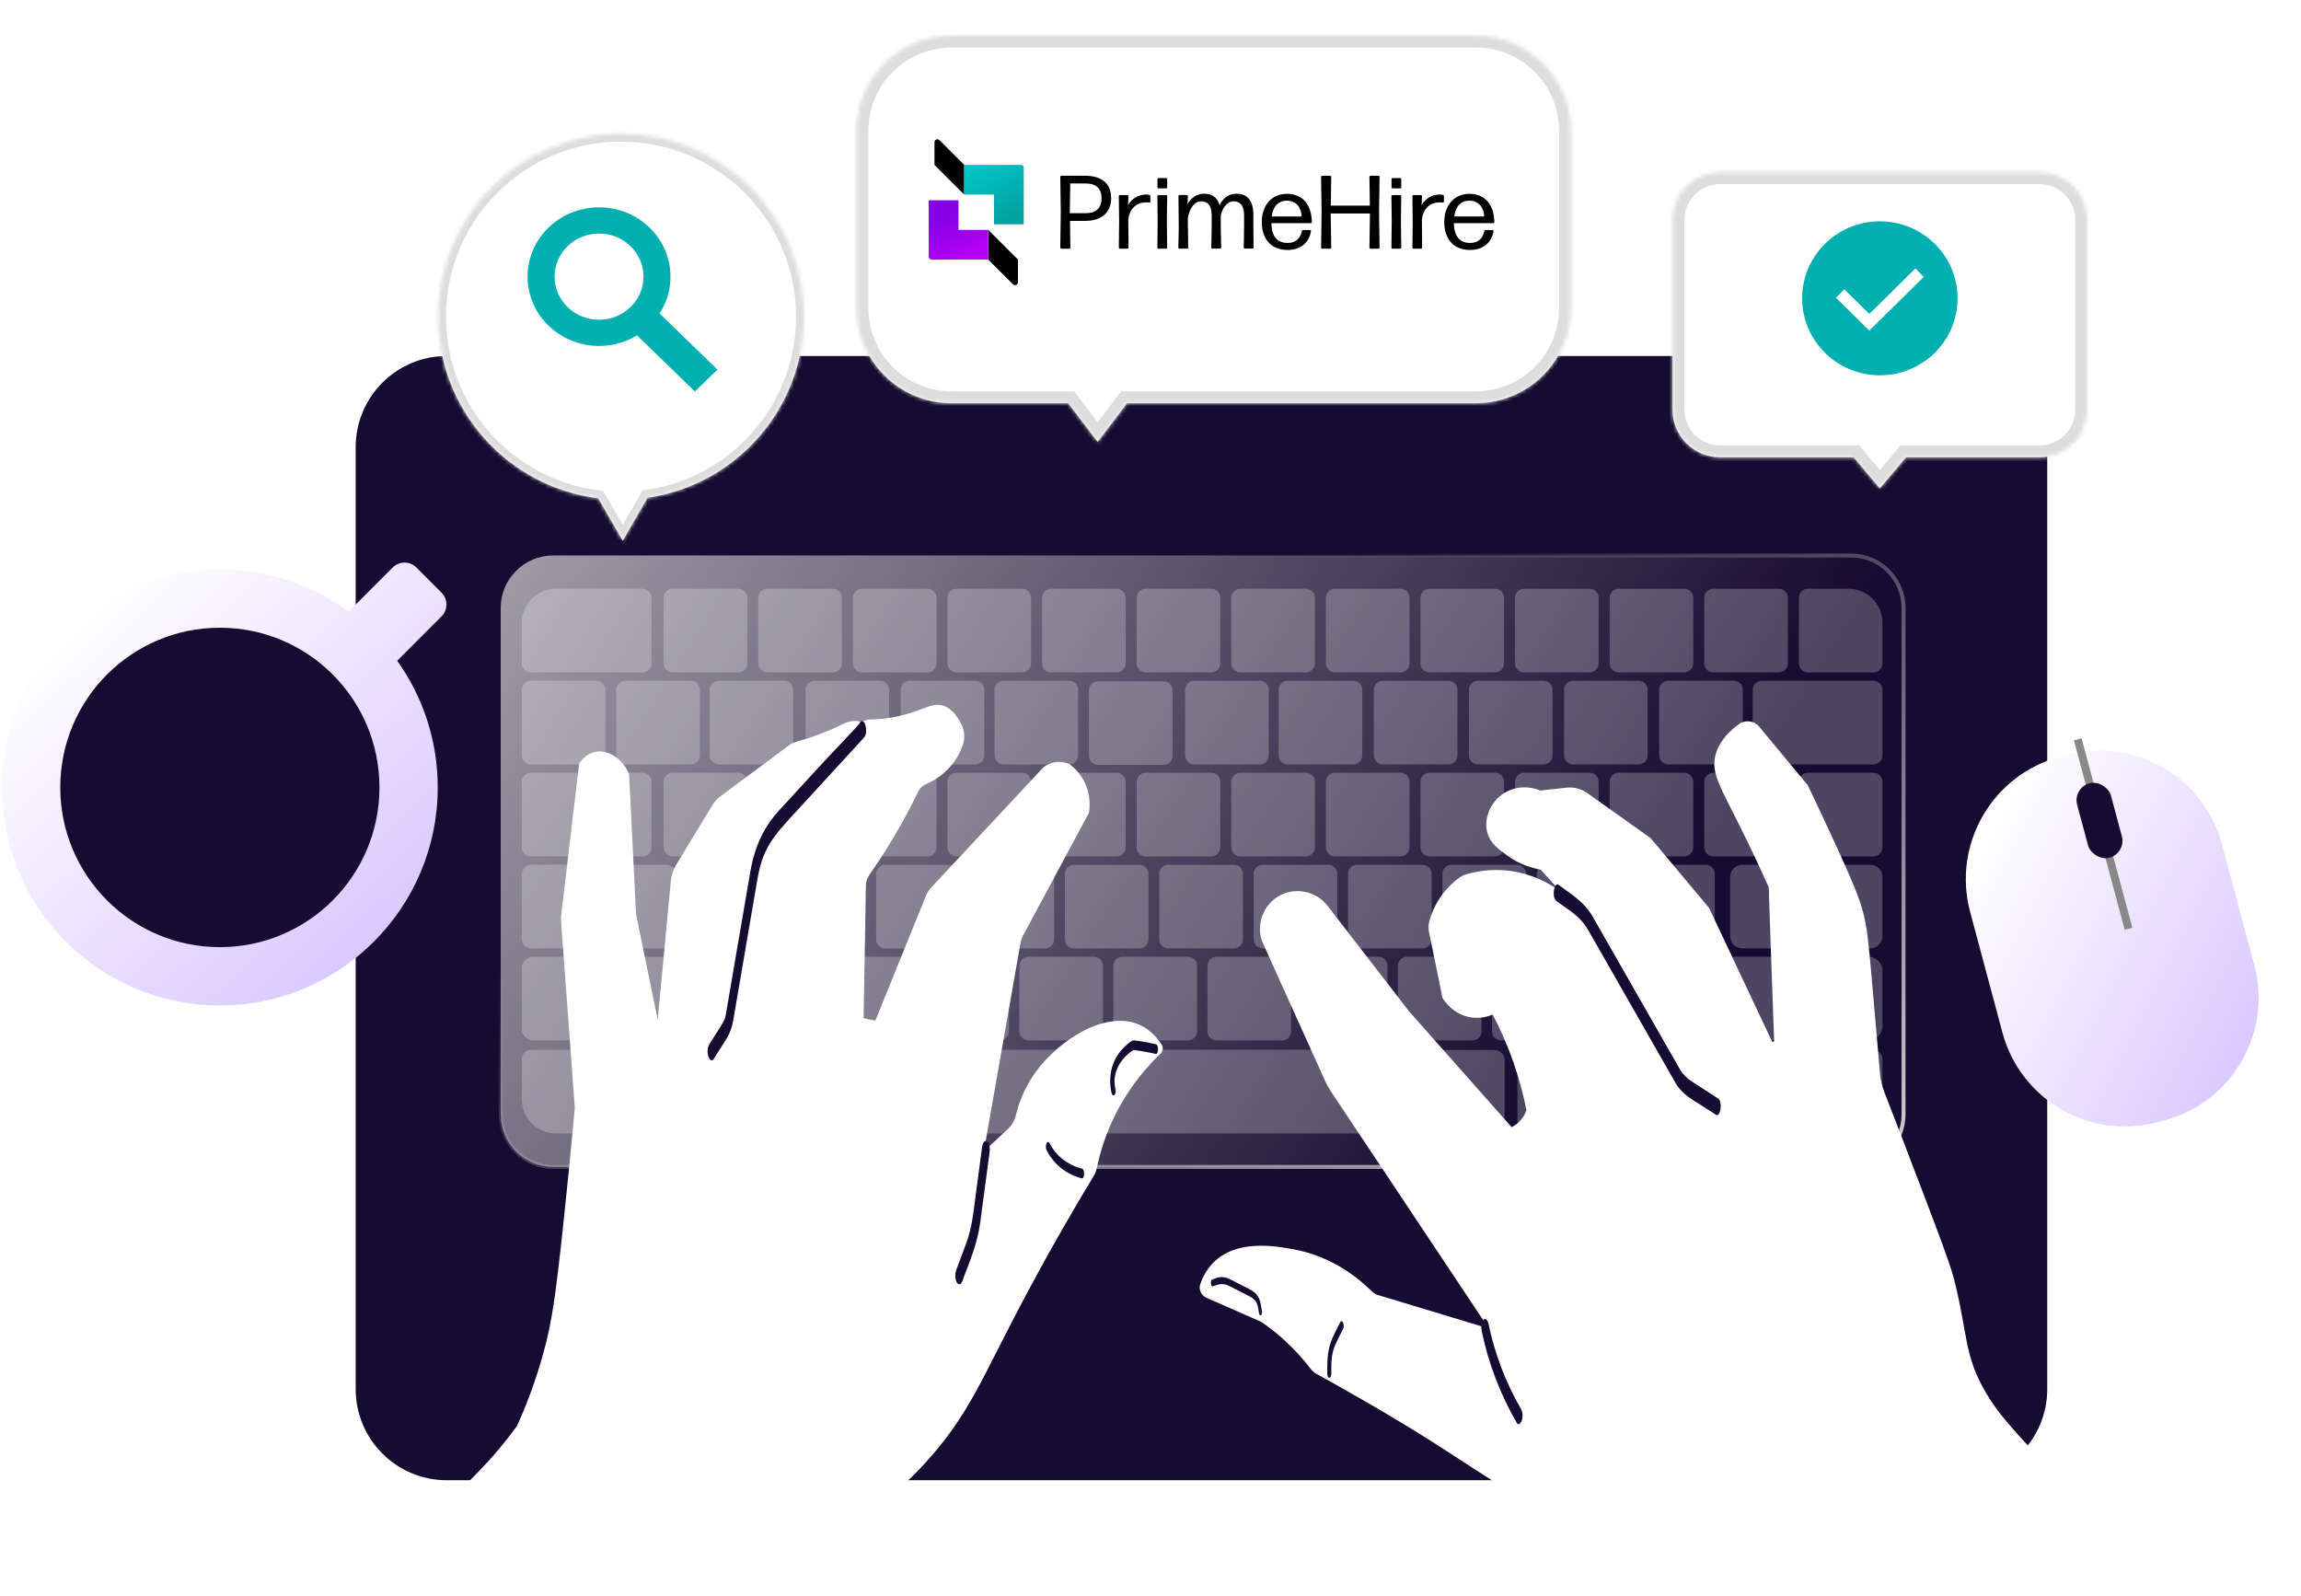 <svg width="581" height="403" viewBox="0 0 581 403" fill="none" xmlns="http://www.w3.org/2000/svg">
  <path
    d="M493.926 89.892H112.812C100.11 89.892 89.812 100.19 89.812 112.892V350.75C89.812 363.453 100.11 373.75 112.812 373.75H493.926C506.628 373.75 516.926 363.453 516.926 350.75V112.892C516.926 100.19 506.628 89.892 493.926 89.892Z"
    fill="#160B30" />
  <path
    d="M139.675 140.25H467.393C474.71 140.25 480.642 146.186 480.642 153.509V281.388C480.642 288.711 474.71 294.647 467.393 294.647H139.675C132.358 294.647 126.426 288.711 126.426 281.388V153.509C126.426 146.186 132.358 140.25 139.675 140.25Z"
    fill="url(#paint0_linear_8506_32451)" stroke="url(#paint1_linear_8506_32451)" />
  <g opacity="0.24">
    <path
      d="M186.397 148.653H169.87C168.604 148.653 167.578 149.68 167.578 150.946V167.486C167.578 168.752 168.604 169.779 169.87 169.779H186.397C187.663 169.779 188.689 168.752 188.689 167.486V150.946C188.689 149.68 187.663 148.653 186.397 148.653Z"
      fill="white" />
    <path
      d="M140.343 148.653H162.216C163.482 148.653 164.508 149.679 164.508 150.946V167.486C164.508 168.753 163.482 169.779 162.216 169.779H134.042C132.775 169.779 131.75 168.753 131.75 167.486V157.252C131.75 152.505 135.6 148.653 140.343 148.653Z"
      fill="white" />
    <path
      d="M473.028 171.883H444.854C443.588 171.883 442.562 172.91 442.562 174.176V190.716C442.562 191.982 443.588 193.009 444.854 193.009H473.028C474.294 193.009 475.32 191.982 475.32 190.716V174.176C475.32 172.91 474.294 171.883 473.028 171.883Z"
      fill="white" />
    <path
      d="M162.216 195.113H134.042C132.776 195.113 131.75 196.139 131.75 197.406V213.946C131.75 215.212 132.776 216.239 134.042 216.239H162.216C163.482 216.239 164.508 215.212 164.508 213.946V197.406C164.508 196.139 163.482 195.113 162.216 195.113Z"
      fill="white" />
    <path
      d="M168.128 218.343H134.248C132.868 218.343 131.75 219.462 131.75 220.842V236.969C131.75 238.349 132.868 239.468 134.248 239.468H168.128C169.508 239.468 170.626 238.349 170.626 236.969V220.842C170.626 219.462 169.508 218.343 168.128 218.343Z"
      fill="white" />
    <path
      d="M179.689 241.567H134.603C133.027 241.567 131.75 242.845 131.75 244.422V259.838C131.75 261.414 133.027 262.693 134.603 262.693H179.689C181.265 262.693 182.542 261.414 182.542 259.838V244.422C182.542 242.845 181.265 241.567 179.689 241.567Z"
      fill="white" />
    <path
      d="M210.28 148.653H193.752C192.487 148.653 191.461 149.68 191.461 150.946V167.486C191.461 168.752 192.487 169.779 193.752 169.779H210.28C211.546 169.779 212.572 168.752 212.572 167.486V150.946C212.572 149.68 211.546 148.653 210.28 148.653Z"
      fill="white" />
    <path
      d="M234.171 148.653H217.643C216.378 148.653 215.352 149.68 215.352 150.946V167.486C215.352 168.752 216.378 169.779 217.643 169.779H234.171C235.436 169.779 236.462 168.752 236.462 167.486V150.946C236.462 149.68 235.436 148.653 234.171 148.653Z"
      fill="white" />
    <path
      d="M258.054 148.653H241.526C240.26 148.653 239.234 149.68 239.234 150.946V167.486C239.234 168.752 240.26 169.779 241.526 169.779H258.054C259.319 169.779 260.345 168.752 260.345 167.486V150.946C260.345 149.68 259.319 148.653 258.054 148.653Z"
      fill="white" />
    <path
      d="M281.936 148.653H265.409C264.143 148.653 263.117 149.68 263.117 150.946V167.486C263.117 168.752 264.143 169.779 265.409 169.779H281.936C283.202 169.779 284.228 168.752 284.228 167.486V150.946C284.228 149.68 283.202 148.653 281.936 148.653Z"
      fill="white" />
    <path
      d="M305.827 148.653H289.299C288.034 148.653 287.008 149.68 287.008 150.946V167.486C287.008 168.752 288.034 169.779 289.299 169.779H305.827C307.093 169.779 308.119 168.752 308.119 167.486V150.946C308.119 149.68 307.093 148.653 305.827 148.653Z"
      fill="white" />
    <path
      d="M329.71 148.653H313.182C311.917 148.653 310.891 149.68 310.891 150.946V167.486C310.891 168.752 311.917 169.779 313.182 169.779H329.71C330.975 169.779 332.001 168.752 332.001 167.486V150.946C332.001 149.68 330.975 148.653 329.71 148.653Z"
      fill="white" />
    <path
      d="M353.601 148.653H337.073C335.807 148.653 334.781 149.68 334.781 150.946V167.486C334.781 168.752 335.807 169.779 337.073 169.779H353.601C354.866 169.779 355.892 168.752 355.892 167.486V150.946C355.892 149.68 354.866 148.653 353.601 148.653Z"
      fill="white" />
    <path
      d="M377.483 148.653H360.956C359.69 148.653 358.664 149.68 358.664 150.946V167.486C358.664 168.752 359.69 169.779 360.956 169.779H377.483C378.749 169.779 379.775 168.752 379.775 167.486V150.946C379.775 149.68 378.749 148.653 377.483 148.653Z"
      fill="white" />
    <path
      d="M401.366 148.653H384.838C383.573 148.653 382.547 149.68 382.547 150.946V167.486C382.547 168.752 383.573 169.779 384.838 169.779H401.366C402.632 169.779 403.658 168.752 403.658 167.486V150.946C403.658 149.68 402.632 148.653 401.366 148.653Z"
      fill="white" />
    <path
      d="M425.257 148.653H408.729C407.463 148.653 406.438 149.68 406.438 150.946V167.486C406.438 168.752 407.463 169.779 408.729 169.779H425.257C426.522 169.779 427.548 168.752 427.548 167.486V150.946C427.548 149.68 426.522 148.653 425.257 148.653Z"
      fill="white" />
    <path
      d="M449.14 148.653H432.612C431.346 148.653 430.32 149.68 430.32 150.946V167.486C430.32 168.752 431.346 169.779 432.612 169.779H449.14C450.405 169.779 451.431 168.752 451.431 167.486V150.946C451.431 149.68 450.405 148.653 449.14 148.653Z"
      fill="white" />
    <path
      d="M437.761 171.883H421.233C419.967 171.883 418.941 172.91 418.941 174.176V190.716C418.941 191.982 419.967 193.009 421.233 193.009H437.761C439.026 193.009 440.052 191.982 440.052 190.716V174.176C440.052 172.91 439.026 171.883 437.761 171.883Z"
      fill="white" />
    <path
      d="M413.741 171.883H397.213C395.948 171.883 394.922 172.91 394.922 174.176V190.716C394.922 191.982 395.948 193.009 397.213 193.009H413.741C415.007 193.009 416.033 191.982 416.033 190.716V174.176C416.033 172.91 415.007 171.883 413.741 171.883Z"
      fill="white" />
    <path
      d="M389.722 171.883H373.194C371.928 171.883 370.902 172.91 370.902 174.176V190.716C370.902 191.982 371.928 193.009 373.194 193.009H389.722C390.987 193.009 392.013 191.982 392.013 190.716V174.176C392.013 172.91 390.987 171.883 389.722 171.883Z"
      fill="white" />
    <path
      d="M365.706 171.883H349.178C347.913 171.883 346.887 172.91 346.887 174.176V190.716C346.887 191.982 347.913 193.009 349.178 193.009H365.706C366.972 193.009 367.998 191.982 367.998 190.716V174.176C367.998 172.91 366.972 171.883 365.706 171.883Z"
      fill="white" />
    <path
      d="M341.683 171.883H325.155C323.889 171.883 322.863 172.91 322.863 174.176V190.716C322.863 191.982 323.889 193.009 325.155 193.009H341.683C342.948 193.009 343.974 191.982 343.974 190.716V174.176C343.974 172.91 342.948 171.883 341.683 171.883Z"
      fill="white" />
    <path
      d="M318.065 171.883H301.538C300.272 171.883 299.246 172.91 299.246 174.176V190.716C299.246 191.982 300.272 193.009 301.538 193.009H318.065C319.331 193.009 320.357 191.982 320.357 190.716V174.176C320.357 172.91 319.331 171.883 318.065 171.883Z"
      fill="white" />
    <path
      d="M293.761 172.003H277.233C275.967 172.003 274.941 173.03 274.941 174.296V190.836C274.941 192.102 275.967 193.129 277.233 193.129H293.761C295.026 193.129 296.052 192.102 296.052 190.836V174.296C296.052 173.03 295.026 172.003 293.761 172.003Z"
      fill="white" />
    <path
      d="M269.94 171.883H253.413C252.147 171.883 251.121 172.91 251.121 174.176V190.716C251.121 191.982 252.147 193.009 253.413 193.009H269.94C271.206 193.009 272.232 191.982 272.232 190.716V174.176C272.232 172.91 271.206 171.883 269.94 171.883Z"
      fill="white" />
    <path
      d="M246.245 171.883H229.717C228.452 171.883 227.426 172.91 227.426 174.176V190.716C227.426 191.982 228.452 193.009 229.717 193.009H246.245C247.511 193.009 248.537 191.982 248.537 190.716V174.176C248.537 172.91 247.511 171.883 246.245 171.883Z"
      fill="white" />
    <path
      d="M222.225 171.883H205.698C204.432 171.883 203.406 172.91 203.406 174.176V190.716C203.406 191.982 204.432 193.009 205.698 193.009H222.225C223.491 193.009 224.517 191.982 224.517 190.716V174.176C224.517 172.91 223.491 171.883 222.225 171.883Z"
      fill="white" />
    <path
      d="M198.003 171.883H181.475C180.21 171.883 179.184 172.91 179.184 174.176V190.716C179.184 191.982 180.21 193.009 181.475 193.009H198.003C199.268 193.009 200.294 191.982 200.294 190.716V174.176C200.294 172.91 199.268 171.883 198.003 171.883Z"
      fill="white" />
    <path
      d="M174.425 171.883H157.897C156.631 171.883 155.605 172.91 155.605 174.176V190.716C155.605 191.982 156.631 193.009 157.897 193.009H174.425C175.69 193.009 176.716 191.982 176.716 190.716V174.176C176.716 172.91 175.69 171.883 174.425 171.883Z"
      fill="white" />
    <path
      d="M186.397 195.113H169.87C168.604 195.113 167.578 196.139 167.578 197.406V213.946C167.578 215.212 168.604 216.239 169.87 216.239H186.397C187.663 216.239 188.689 215.212 188.689 213.946V197.406C188.689 196.139 187.663 195.113 186.397 195.113Z"
      fill="white" />
    <path
      d="M192.378 218.343H175.85C174.585 218.343 173.559 219.369 173.559 220.636V237.175C173.559 238.442 174.585 239.468 175.85 239.468H192.378C193.643 239.468 194.669 238.442 194.669 237.175V220.636C194.669 219.369 193.643 218.343 192.378 218.343Z"
      fill="white" />
    <path
      d="M204.382 241.567H187.854C186.588 241.567 185.562 242.593 185.562 243.86V260.399C185.562 261.666 186.588 262.693 187.854 262.693H204.382C205.647 262.693 206.673 261.666 206.673 260.399V243.86C206.673 242.593 205.647 241.567 204.382 241.567Z"
      fill="white" />
    <path
      d="M174.452 265.066H157.924C156.659 265.066 155.633 266.093 155.633 267.359V283.899C155.633 285.165 156.659 286.192 157.924 286.192H174.452C175.718 286.192 176.744 285.165 176.744 283.899V267.359C176.744 266.093 175.718 265.066 174.452 265.066Z"
      fill="white" />
    <path
      d="M198.366 265.066H181.838C180.573 265.066 179.547 266.093 179.547 267.359V283.899C179.547 285.165 180.573 286.192 181.838 286.192H198.366C199.632 286.192 200.658 285.165 200.658 283.899V267.359C200.658 266.093 199.632 265.066 198.366 265.066Z"
      fill="white" />
    <path
      d="M227.828 265.066H206.046C204.616 265.066 203.457 266.226 203.457 267.657V283.601C203.457 285.032 204.616 286.192 206.046 286.192H227.828C229.258 286.192 230.417 285.032 230.417 283.601V267.657C230.417 266.226 229.258 265.066 227.828 265.066Z"
      fill="white" />
    <path
      d="M377.335 265.123H355.554C354.124 265.123 352.965 266.284 352.965 267.715V283.658C352.965 285.089 354.124 286.249 355.554 286.249H377.335C378.765 286.249 379.925 285.089 379.925 283.658V267.715C379.925 266.284 378.765 265.123 377.335 265.123Z"
      fill="white" />
    <path
      d="M401.976 265.123H385.448C384.182 265.123 383.156 266.15 383.156 267.417V283.956C383.156 285.223 384.182 286.249 385.448 286.249H401.976C403.241 286.249 404.267 285.223 404.267 283.956V267.417C404.267 266.15 403.241 265.123 401.976 265.123Z"
      fill="white" />
    <path
      d="M425.526 265.123H408.999C407.733 265.123 406.707 266.15 406.707 267.417V283.956C406.707 285.223 407.733 286.249 408.999 286.249H425.526C426.792 286.249 427.818 285.223 427.818 283.956V267.417C427.818 266.15 426.792 265.123 425.526 265.123Z"
      fill="white" />
    <path
      d="M449.569 265.123H433.042C431.776 265.123 430.75 266.15 430.75 267.417V283.956C430.75 285.223 431.776 286.249 433.042 286.249H449.569C450.835 286.249 451.861 285.223 451.861 283.956V267.417C451.861 266.15 450.835 265.123 449.569 265.123Z"
      fill="white" />
    <path
      d="M456.502 265.123H473.03C474.296 265.123 475.322 266.15 475.322 267.417V277.65C475.322 282.397 471.472 286.249 466.728 286.249H456.502C455.236 286.249 454.211 285.223 454.211 283.956V267.417C454.211 266.15 455.236 265.123 456.502 265.123Z"
      fill="white" />
    <path
      d="M348.026 265.066H235.924C234.659 265.066 233.633 266.093 233.633 267.359V283.899C233.633 285.165 234.659 286.192 235.924 286.192H348.026C349.292 286.192 350.318 285.165 350.318 283.899V267.359C350.318 266.093 349.292 265.066 348.026 265.066Z"
      fill="white" />
    <path
      d="M134.042 265.066H150.569C151.835 265.066 152.861 266.092 152.861 267.359V283.899C152.861 285.166 151.835 286.192 150.569 286.192H140.343C135.6 286.192 131.75 282.339 131.75 277.593V267.359C131.75 266.092 132.775 265.066 134.042 265.066Z"
      fill="white" />
    <path
      d="M228.128 241.567H211.6C210.335 241.567 209.309 242.593 209.309 243.86V260.399C209.309 261.666 210.335 262.693 211.6 262.693H228.128C229.393 262.693 230.419 261.666 230.419 260.399V243.86C230.419 242.593 229.393 241.567 228.128 241.567Z"
      fill="white" />
    <path
      d="M252.452 241.567H235.924C234.659 241.567 233.633 242.593 233.633 243.86V260.399C233.633 261.666 234.659 262.693 235.924 262.693H252.452C253.718 262.693 254.744 261.666 254.744 260.399V243.86C254.744 242.593 253.718 241.567 252.452 241.567Z"
      fill="white" />
    <path
      d="M276.202 241.567H259.674C258.409 241.567 257.383 242.593 257.383 243.86V260.399C257.383 261.666 258.409 262.693 259.674 262.693H276.202C277.468 262.693 278.494 261.666 278.494 260.399V243.86C278.494 242.593 277.468 241.567 276.202 241.567Z"
      fill="white" />
    <path
      d="M299.956 241.567H283.428C282.163 241.567 281.137 242.593 281.137 243.86V260.399C281.137 261.666 282.163 262.693 283.428 262.693H299.956C301.222 262.693 302.247 261.666 302.247 260.399V243.86C302.247 242.593 301.222 241.567 299.956 241.567Z"
      fill="white" />
    <path
      d="M323.706 241.567H307.178C305.913 241.567 304.887 242.593 304.887 243.86V260.399C304.887 261.666 305.913 262.693 307.178 262.693H323.706C324.972 262.693 325.998 261.666 325.998 260.399V243.86C325.998 242.593 324.972 241.567 323.706 241.567Z"
      fill="white" />
    <path
      d="M348.03 241.567H331.502C330.237 241.567 329.211 242.593 329.211 243.86V260.399C329.211 261.666 330.237 262.693 331.502 262.693H348.03C349.296 262.693 350.322 261.666 350.322 260.399V243.86C350.322 242.593 349.296 241.567 348.03 241.567Z"
      fill="white" />
    <path
      d="M371.784 241.567H355.256C353.991 241.567 352.965 242.593 352.965 243.86V260.399C352.965 261.666 353.991 262.693 355.256 262.693H371.784C373.05 262.693 374.076 261.666 374.076 260.399V243.86C374.076 242.593 373.05 241.567 371.784 241.567Z"
      fill="white" />
    <path
      d="M395.534 241.567H379.006C377.741 241.567 376.715 242.593 376.715 243.86V260.399C376.715 261.666 377.741 262.693 379.006 262.693H395.534C396.8 262.693 397.826 261.666 397.826 260.399V243.86C397.826 242.593 396.8 241.567 395.534 241.567Z"
      fill="white" />
    <path
      d="M419.854 241.567H403.327C402.061 241.567 401.035 242.593 401.035 243.86V260.399C401.035 261.666 402.061 262.693 403.327 262.693H419.854C421.12 262.693 422.146 261.666 422.146 260.399V243.86C422.146 242.593 421.12 241.567 419.854 241.567Z"
      fill="white" />
    <path
      d="M216.21 218.343H199.682C198.417 218.343 197.391 219.369 197.391 220.636V237.175C197.391 238.442 198.417 239.468 199.682 239.468H216.21C217.475 239.468 218.501 238.442 218.501 237.175V220.636C218.501 219.369 217.475 218.343 216.21 218.343Z"
      fill="white" />
    <path
      d="M240.042 218.343H223.514C222.249 218.343 221.223 219.369 221.223 220.636V237.175C221.223 238.442 222.249 239.468 223.514 239.468H240.042C241.307 239.468 242.333 238.442 242.333 237.175V220.636C242.333 219.369 241.307 218.343 240.042 218.343Z"
      fill="white" />
    <path
      d="M263.874 218.343H247.346C246.081 218.343 245.055 219.369 245.055 220.636V237.175C245.055 238.442 246.081 239.468 247.346 239.468H263.874C265.14 239.468 266.165 238.442 266.165 237.175V220.636C266.165 219.369 265.14 218.343 263.874 218.343Z"
      fill="white" />
    <path
      d="M287.706 218.343H271.178C269.913 218.343 268.887 219.369 268.887 220.636V237.175C268.887 238.442 269.913 239.468 271.178 239.468H287.706C288.972 239.468 289.997 238.442 289.997 237.175V220.636C289.997 219.369 288.972 218.343 287.706 218.343Z"
      fill="white" />
    <path
      d="M311.538 218.343H295.01C293.745 218.343 292.719 219.369 292.719 220.636V237.175C292.719 238.442 293.745 239.468 295.01 239.468H311.538C312.804 239.468 313.83 238.442 313.83 237.175V220.636C313.83 219.369 312.804 218.343 311.538 218.343Z"
      fill="white" />
    <path
      d="M335.37 218.343H318.842C317.577 218.343 316.551 219.369 316.551 220.636V237.175C316.551 238.442 317.577 239.468 318.842 239.468H335.37C336.636 239.468 337.662 238.442 337.662 237.175V220.636C337.662 219.369 336.636 218.343 335.37 218.343Z"
      fill="white" />
    <path
      d="M359.202 218.343H342.674C341.409 218.343 340.383 219.369 340.383 220.636V237.175C340.383 238.442 341.409 239.468 342.674 239.468H359.202C360.468 239.468 361.494 238.442 361.494 237.175V220.636C361.494 219.369 360.468 218.343 359.202 218.343Z"
      fill="white" />
    <path
      d="M383.034 218.343H366.506C365.241 218.343 364.215 219.369 364.215 220.636V237.175C364.215 238.442 365.241 239.468 366.506 239.468H383.034C384.3 239.468 385.326 238.442 385.326 237.175V220.636C385.326 219.369 384.3 218.343 383.034 218.343Z"
      fill="white" />
    <path
      d="M406.866 218.343H390.338C389.073 218.343 388.047 219.369 388.047 220.636V237.175C388.047 238.442 389.073 239.468 390.338 239.468H406.866C408.132 239.468 409.158 238.442 409.158 237.175V220.636C409.158 219.369 408.132 218.343 406.866 218.343Z"
      fill="white" />
    <path
      d="M430.698 218.343H414.17C412.905 218.343 411.879 219.369 411.879 220.636V237.175C411.879 238.442 412.905 239.468 414.17 239.468H430.698C431.964 239.468 432.99 238.442 432.99 237.175V220.636C432.99 219.369 431.964 218.343 430.698 218.343Z"
      fill="white" />
    <path
      d="M472.222 218.343H439.957C438.248 218.343 436.863 219.729 436.863 221.438V236.373C436.863 238.082 438.248 239.468 439.957 239.468H472.222C473.93 239.468 475.315 238.082 475.315 236.373V221.438C475.315 219.729 473.93 218.343 472.222 218.343Z"
      fill="white" />
    <path
      d="M471.778 241.567H428.543C426.59 241.567 425.008 243.15 425.008 245.104V259.155C425.008 261.109 426.59 262.693 428.543 262.693H471.778C473.73 262.693 475.313 261.109 475.313 259.155V245.104C475.313 243.15 473.73 241.567 471.778 241.567Z"
      fill="white" />
    <path
      d="M210.28 195.113H193.752C192.487 195.113 191.461 196.139 191.461 197.406V213.946C191.461 215.212 192.487 216.239 193.752 216.239H210.28C211.546 216.239 212.572 215.212 212.572 213.946V197.406C212.572 196.139 211.546 195.113 210.28 195.113Z"
      fill="white" />
    <path
      d="M234.171 195.113H217.643C216.378 195.113 215.352 196.139 215.352 197.406V213.946C215.352 215.212 216.378 216.239 217.643 216.239H234.171C235.436 216.239 236.462 215.212 236.462 213.946V197.406C236.462 196.139 235.436 195.113 234.171 195.113Z"
      fill="white" />
    <path
      d="M258.054 195.113H241.526C240.26 195.113 239.234 196.139 239.234 197.406V213.946C239.234 215.212 240.26 216.239 241.526 216.239H258.054C259.319 216.239 260.345 215.212 260.345 213.946V197.406C260.345 196.139 259.319 195.113 258.054 195.113Z"
      fill="white" />
    <path
      d="M281.936 195.113H265.409C264.143 195.113 263.117 196.139 263.117 197.406V213.946C263.117 215.212 264.143 216.239 265.409 216.239H281.936C283.202 216.239 284.228 215.212 284.228 213.946V197.406C284.228 196.139 283.202 195.113 281.936 195.113Z"
      fill="white" />
    <path
      d="M305.827 195.113H289.299C288.034 195.113 287.008 196.139 287.008 197.406V213.946C287.008 215.212 288.034 216.239 289.299 216.239H305.827C307.093 216.239 308.119 215.212 308.119 213.946V197.406C308.119 196.139 307.093 195.113 305.827 195.113Z"
      fill="white" />
    <path
      d="M329.71 195.113H313.182C311.917 195.113 310.891 196.139 310.891 197.406V213.946C310.891 215.212 311.917 216.239 313.182 216.239H329.71C330.975 216.239 332.001 215.212 332.001 213.946V197.406C332.001 196.139 330.975 195.113 329.71 195.113Z"
      fill="white" />
    <path
      d="M353.601 195.113H337.073C335.807 195.113 334.781 196.139 334.781 197.406V213.946C334.781 215.212 335.807 216.239 337.073 216.239H353.601C354.866 216.239 355.892 215.212 355.892 213.946V197.406C355.892 196.139 354.866 195.113 353.601 195.113Z"
      fill="white" />
    <path
      d="M377.483 195.113H360.956C359.69 195.113 358.664 196.139 358.664 197.406V213.946C358.664 215.212 359.69 216.239 360.956 216.239H377.483C378.749 216.239 379.775 215.212 379.775 213.946V197.406C379.775 196.139 378.749 195.113 377.483 195.113Z"
      fill="white" />
    <path
      d="M401.366 195.113H384.838C383.573 195.113 382.547 196.139 382.547 197.406V213.946C382.547 215.212 383.573 216.239 384.838 216.239H401.366C402.632 216.239 403.658 215.212 403.658 213.946V197.406C403.658 196.139 402.632 195.113 401.366 195.113Z"
      fill="white" />
    <path
      d="M425.257 195.113H408.729C407.463 195.113 406.438 196.139 406.438 197.406V213.946C406.438 215.212 407.463 216.239 408.729 216.239H425.257C426.522 216.239 427.548 215.212 427.548 213.946V197.406C427.548 196.139 426.522 195.113 425.257 195.113Z"
      fill="white" />
    <path
      d="M449.14 195.113H432.612C431.346 195.113 430.32 196.139 430.32 197.406V213.946C430.32 215.212 431.346 216.239 432.612 216.239H449.14C450.405 216.239 451.431 215.212 451.431 213.946V197.406C451.431 196.139 450.405 195.113 449.14 195.113Z"
      fill="white" />
    <path
      d="M473.03 195.113H456.502C455.237 195.113 454.211 196.139 454.211 197.406V213.946C454.211 215.212 455.237 216.239 456.502 216.239H473.03C474.296 216.239 475.322 215.212 475.322 213.946V197.406C475.322 196.139 474.296 195.113 473.03 195.113Z"
      fill="white" />
    <path
      d="M150.569 171.883H134.042C132.776 171.883 131.75 172.91 131.75 174.176V190.716C131.75 191.982 132.776 193.009 134.042 193.009H150.569C151.835 193.009 152.861 191.982 152.861 190.716V174.176C152.861 172.91 151.835 171.883 150.569 171.883Z"
      fill="white" />
    <path
      d="M456.502 148.653H466.728C471.472 148.653 475.322 152.505 475.322 157.252V167.486C475.322 168.753 474.296 169.779 473.03 169.779H456.502C455.236 169.779 454.211 168.753 454.211 167.486V150.946C454.211 149.679 455.236 148.653 456.502 148.653Z"
      fill="white" />
  </g>
  <g clip-path="url(#clip0_8506_32451)">
    <path
      d="M293.043 266.049C289.852 269.079 285.756 273.684 282.319 280.097C279.289 285.762 277.744 291.025 276.923 294.989C276.78 295.678 276.522 296.337 276.157 296.941C273.582 301.181 269.684 307.732 265.157 315.828C249.522 343.768 247.019 353.247 236.941 365.559C231.761 371.882 223.013 380.87 208.647 389.134C204.917 392.655 201.144 396.325 197.33 400.152H104.623C102.024 400.152 99.419 400.152 96.82 400.152C101.958 395.337 106.186 389.984 108.677 386.553C111.311 382.93 112.952 380.032 117.072 375.499C119.862 372.433 122.048 370.529 125.695 366.217C127.862 363.654 129.515 361.457 130.557 360.032C132.407 355.93 134.988 349.636 137.186 341.684C139.318 333.978 140.258 327.69 142.27 308.756C143.114 300.816 144.108 291.025 145.138 279.762L141.653 232.48C141.623 232.055 141.629 231.63 141.683 231.204L146.246 192.719C146.737 192.019 148.084 190.294 150.3 189.845C153.449 189.21 157.144 191.408 158.845 195.444C159.426 207.228 160.012 219.007 160.593 230.791C162.42 239.684 164.246 248.576 166.072 257.468L169.438 221.923C169.641 220.641 170.096 219.408 170.773 218.294C173.815 213.276 176.857 208.258 179.899 203.246C180.396 202.426 181.048 201.707 181.815 201.138C184.905 198.839 187.989 196.545 191.078 194.246C193.809 192.216 196.54 190.186 199.27 188.156C199.803 187.761 200.402 187.462 201.043 187.288C202.857 186.791 204.785 186.186 206.809 185.426C209.097 184.569 211.168 183.641 213.025 182.719C214.342 182.06 215.845 181.869 217.294 182.228C217.372 182.228 217.444 182.222 217.528 182.222C218.079 182.042 218.63 181.857 219.186 181.677C221.468 181.671 225.007 181.456 229.121 180.252C233.564 178.959 235.468 177.45 237.971 178.132C239.354 178.509 241.133 179.611 242.761 182.887C243.606 184.587 243.696 186.551 243.043 188.336C242.51 189.785 241.66 191.486 240.288 193.162C238.121 195.809 235.6 197.222 233.875 197.959C232.989 198.336 232.264 199.007 231.851 199.869C230.6 202.456 229.222 205.126 227.695 207.863C225.013 212.659 222.252 216.989 219.534 220.869C218.965 221.683 218.647 222.641 218.63 223.63C218.438 234.785 218.246 245.941 218.055 257.091C219.725 257.432 219.348 257.36 221.025 257.702L233.785 226.228C234.115 225.408 234.594 224.659 235.198 224.013C244.594 213.953 253.989 203.887 263.384 193.827C263.851 193.444 264.63 192.911 265.708 192.611C267.678 192.054 269.348 192.629 269.941 192.869C270.917 193.569 272.486 194.911 273.654 197.096C275.558 200.635 275.151 204.061 274.953 205.246L258.282 236.288C258.001 236.809 257.809 237.366 257.708 237.947L248.432 290.702L254.48 285.067C255.492 284.121 256.187 282.899 256.516 281.558C257.235 278.582 258.66 274.522 261.618 270.516C267.39 262.708 279.187 254.863 287.816 258.797C289.307 259.48 291.396 260.827 293.301 263.726C293.786 264.462 293.684 265.444 293.043 266.049Z"
      fill="white" />
    <path
      d="M216.894 182.878C213.217 186.884 209.827 190.343 206.15 194.355C203.767 196.954 201.384 199.547 199.001 202.146C197.408 203.882 195.731 205.583 194.372 207.523C191.719 211.314 190.222 215.589 189.45 220.122C189.054 222.439 188.653 224.757 188.258 227.074C186.995 234.445 185.731 241.811 184.468 249.182C184.084 251.434 183.695 253.685 183.312 255.937C183.282 256.11 183.246 256.278 183.222 256.452C183.222 256.464 183.222 256.482 183.216 256.494C183.306 255.991 183.222 256.446 183.156 256.709C182.995 257.326 182.737 257.907 182.402 258.452C181.617 259.739 180.785 261.003 179.983 262.272C179.713 262.703 179.438 263.128 179.168 263.559C178.611 264.434 178.551 265.643 178.815 266.631C178.953 267.14 179.605 268.326 180.168 267.44C180.953 266.2 181.737 264.967 182.521 263.727C182.815 263.26 183.114 262.799 183.408 262.332C184.3 260.889 184.833 259.362 185.126 257.697C185.39 256.2 185.641 254.703 185.899 253.206C187.138 245.973 188.378 238.739 189.617 231.505C190.114 228.601 190.611 225.697 191.108 222.793C191.557 220.158 192.025 217.829 193.156 215.314C194.534 212.254 196.605 209.733 198.845 207.29C200.965 204.978 203.084 202.673 205.204 200.361C209.444 195.739 213.689 191.116 217.929 186.493L218.18 186.218C218.839 185.499 218.767 184.008 218.534 183.146C218.36 182.487 217.851 181.613 217.18 182.337L216.894 182.878Z"
      fill="#160B30" />
    <path
      d="M247.97 289.708C247.455 293.582 246.94 297.456 246.419 301.324C245.844 305.642 245.467 309.959 243.922 314.073C243.12 316.211 242.317 318.349 241.515 320.486C241.15 321.462 241.072 322.696 241.515 323.66C241.862 324.414 242.587 324.528 242.91 323.66C244.73 318.816 246.784 314.043 247.479 308.875C248.066 304.504 248.647 300.127 249.227 295.756C249.443 294.139 249.659 292.522 249.874 290.899C249.976 290.151 249.982 288.564 249.185 288.139C248.389 287.714 248.03 289.235 247.97 289.708Z"
      fill="#160B30" />
    <path
      d="M264.259 290.396C266.061 293.995 269.289 296.558 273.187 297.534C273.798 297.69 274.007 295.283 273.187 295.079C269.714 294.211 266.636 291.881 265.025 288.66C264.816 288.241 264.463 288.217 264.259 288.66C264.037 289.145 264.019 289.911 264.259 290.396Z"
      fill="#160B30" />
    <path
      d="M291.864 263.66C290.085 263.24 288.283 262.917 286.468 262.701C285.768 262.618 285.055 263.336 284.546 263.761C282.504 265.486 281.073 267.815 280.558 270.45C280.199 272.294 280.253 274.181 280.678 276.007C280.762 276.366 281.061 276.833 281.414 276.45C281.768 276.067 281.714 275.234 281.606 274.767C280.941 271.881 282.037 268.923 284.139 266.773C284.492 266.414 284.87 266.085 285.271 265.779C285.522 265.582 285.87 265.252 286.181 265.151C286.444 265.061 286.918 265.216 287.217 265.258C287.732 265.33 288.247 265.408 288.762 265.492C289.798 265.666 290.834 265.881 291.858 266.121C292.48 266.264 292.678 263.857 291.858 263.666L291.864 263.66Z"
      fill="#160B30" />
  </g>
  <path
    d="M516.165 369.114C516.205 376.474 516.245 383.84 516.28 391.2H416.727C398.807 384.235 389.792 380.727 388.453 380.091C373.727 373.103 371.386 369.326 345.602 354.353C340.056 351.131 335.414 348.544 332.295 346.838C331.803 346.569 331.385 346.197 331.047 345.751C329.124 343.233 326.657 340.445 323.527 337.698C321.787 336.17 320.075 334.865 318.456 333.755C313.848 331.734 309.241 329.714 304.628 327.688C303.277 327.098 302.596 325.564 303.083 324.168C303.684 322.451 304.674 320.522 306.345 318.828C312.269 312.83 322.033 314.61 326.629 315.445C336.284 317.208 342.958 322.651 346.42 326.079C346.844 326.497 347.359 326.806 347.931 326.984C357.26 329.805 366.59 332.621 375.919 335.443C362.669 315.548 349.425 295.654 336.175 275.765C335.54 274.803 334.979 273.796 334.504 272.749C329.193 260.976 323.876 249.203 318.564 237.424C317.156 232.851 319.32 227.929 323.527 225.914C327.653 223.94 332.747 225.233 335.489 229.079C342.265 237.853 349.024 246.599 355.807 255.378L381.694 284.608C382.266 284.316 383.199 283.749 384.052 282.742C384.83 281.815 385.225 280.899 385.425 280.309C384.716 276.727 383.68 272.657 382.152 268.267C380.526 263.608 378.683 259.568 376.903 256.174C375.959 256.574 373.864 257.301 371.271 256.861C366.864 256.111 364.598 252.585 364.232 251.984L360.809 235.238C360.637 234.385 360.66 233.509 360.889 232.668C361.398 230.796 362.366 228.249 364.3 225.702C365.68 223.882 367.162 222.572 368.404 221.656C368.936 221.267 369.52 220.963 370.155 220.78C372.513 220.088 376.027 219.395 380.257 219.784C387.091 220.42 391.887 223.516 393.988 225.067C392.333 223.236 390.674 221.404 389.02 219.578C387.148 219.246 383.92 218.428 380.675 216.093C378.414 214.456 376.211 212.911 375.501 210.072C374.682 206.792 376.165 203.152 378.775 200.983C381.556 198.682 385.477 198.161 388.917 199.615L395.493 198.882C397.382 198.671 399.276 199.163 400.821 200.262C406.15 204.051 411.478 207.845 416.801 211.634C420.991 216.642 427.355 224.249 431.545 229.257C436.833 240.463 442.121 251.669 447.404 262.882C447.541 263.174 447.976 263.065 447.965 262.744C447.639 254.119 447.33 245.494 447.032 236.863C446.889 232.593 446.746 228.318 446.609 224.048C445.017 220.477 442.591 215.188 439.426 208.835C434.32 198.591 432.128 195.294 433.09 190.95C433.485 189.17 434.675 186.016 439.128 182.811C440.719 181.666 442.928 181.953 444.182 183.464C448.28 188.403 452.372 193.342 456.464 198.282C457.838 201.155 459.852 205.379 462.239 210.535C468.426 223.894 469.565 227.116 470.406 230.247C471.454 234.162 471.826 238.168 472.518 246.02C473.468 256.838 474.213 265.383 474.699 271.06C474.836 272.669 475.203 274.243 475.792 275.748C476.971 278.758 478.499 282.702 480.256 287.286C488.304 308.263 492.321 318.754 493.397 322.983C496.969 337.057 495.801 342.185 501.576 351.875C503.963 355.881 506.235 358.491 509.2 361.857C511.106 364.02 513.406 366.475 516.148 369.12L516.165 369.114Z"
    fill="white" />
  <path
    d="M393.01 227.534C394.916 228.925 397.045 230.207 398.728 231.866C399.655 232.782 400.433 233.835 401.086 234.963C401.469 235.627 401.847 236.291 402.225 236.955C404.159 240.343 406.094 243.725 408.028 247.114C410.57 251.561 413.105 256.002 415.646 260.449C417.672 263.998 419.698 267.54 421.724 271.089C422.194 271.913 422.663 272.737 423.138 273.561C424.712 276.303 427.465 277.722 430.041 279.382C431.117 280.08 432.198 280.773 433.274 281.471C434.024 281.958 434.385 280.407 434.436 279.972C434.528 279.222 434.522 277.814 433.778 277.333C431.58 275.914 429.388 274.5 427.19 273.081C425.931 272.268 424.952 271.329 424.197 270.03C423.831 269.401 423.476 268.765 423.115 268.136L417.375 258.091C414.833 253.65 412.298 249.208 409.757 244.761C407.714 241.178 405.665 237.601 403.621 234.018L402.156 231.454C400.754 228.999 398.814 227.259 396.553 225.611C395.54 224.872 394.533 224.134 393.519 223.396C392.793 222.864 392.409 224.5 392.358 224.895C392.26 225.691 392.283 227.002 393.016 227.534H393.01Z"
    fill="#160B30" />
  <path
    d="M374.167 336.244C375.856 344.36 378.866 352.138 383.01 359.315C383.508 360.18 384.178 359.006 384.304 358.543C384.561 357.57 384.47 356.477 383.966 355.607C380.108 348.927 377.367 341.63 375.799 334.081C375.678 333.491 375.089 332.581 374.505 333.308C373.921 334.035 373.984 335.363 374.167 336.244Z"
    fill="#160B30" />
  <path
    d="M306.259 324.78C307.587 324.265 308.834 323.95 310.197 324.614C310.803 324.906 311.404 325.227 312.011 325.536C312.955 326.017 313.9 326.497 314.844 326.978C315.617 327.367 316.401 327.716 316.95 328.42C317.637 329.307 317.688 330.383 317.889 331.494C317.929 331.711 318.026 332.255 318.364 332.106C318.667 331.975 318.679 331.265 318.633 331.025C318.45 330.023 318.347 328.941 317.963 327.997C317.505 326.852 316.635 326.091 315.565 325.547C313.854 324.677 312.154 323.79 310.437 322.943C309.641 322.548 308.76 322.365 307.873 322.497C307.238 322.594 306.642 322.857 306.047 323.092C305.566 323.281 305.681 325.009 306.253 324.792L306.259 324.78Z"
    fill="#160B30" />
  <path
    d="M336.159 346.712C336.159 344.36 336.096 342.094 337.029 339.867C337.641 338.402 338.408 336.994 339.107 335.569C339.336 335.105 339.33 334.378 339.107 333.909C338.901 333.486 338.586 333.486 338.374 333.909C337.59 335.517 336.68 337.114 336.068 338.803C335.123 341.39 335.129 344.005 335.129 346.712C335.129 347.016 335.192 347.886 335.644 347.886C336.096 347.886 336.159 346.987 336.159 346.712Z"
    fill="#160B30" />
  <path fill-rule="evenodd" clip-rule="evenodd"
    d="M105.143 143.293L111.487 149.641C113.14 151.295 113.14 153.978 111.487 155.632L100.293 166.834C106.736 175.85 110.528 186.894 110.528 198.823C110.528 229.228 85.897 253.877 55.514 253.877C25.131 253.877 0.5 229.228 0.5 198.823C0.5 168.418 25.131 143.77 55.514 143.77C67.683 143.77 78.929 147.723 88.039 154.417L99.156 143.293C100.809 141.638 103.489 141.638 105.143 143.293Z"
    fill="url(#paint2_linear_8506_32451)" />
  <path
    d="M55.515 239.149C77.771 239.149 95.812 221.094 95.812 198.823C95.812 176.552 77.771 158.498 55.515 158.498C33.26 158.498 15.219 176.552 15.219 198.823C15.219 221.094 33.26 239.149 55.515 239.149Z"
    fill="#160B30" />
  <g filter="url(#filter0_d_8506_32451)">
    <path
      d="M524.872 186.604L523.093 187.08C506.022 191.654 495.889 209.202 500.46 226.274L508.608 256.705C513.179 273.777 530.723 283.908 547.794 279.334L549.573 278.858C566.644 274.284 576.777 256.736 572.206 239.664L564.058 209.233C559.487 192.161 541.943 182.03 524.872 186.604Z"
      fill="url(#paint3_linear_8506_32451)" />
  </g>
  <path d="M524.629 186.67L537.446 234.503" stroke="#888888" stroke-width="2" />
  <rect x="523.332" y="198.918" width="8.843" height="19.454" rx="4.421" transform="rotate(-15 523.332 198.918)"
    fill="#160B30" />
  <g filter="url(#filter1_d_8506_32451)">
    <mask id="path-95-inside-1_8506_32451" fill="white">
      <path fill-rule="evenodd" clip-rule="evenodd"
        d="M240.266 5H372.661C385.916 5 396.661 15.745 396.661 29V73.809C396.661 87.063 385.916 97.809 372.661 97.809H284.578L277.152 107.578L269.725 97.809H240.266C227.011 97.809 216.266 87.063 216.266 73.809V29C216.266 15.745 227.011 5 240.266 5Z" />
    </mask>
    <path fill-rule="evenodd" clip-rule="evenodd"
      d="M240.266 5H372.661C385.916 5 396.661 15.745 396.661 29V73.809C396.661 87.063 385.916 97.809 372.661 97.809H284.578L277.152 107.578L269.725 97.809H240.266C227.011 97.809 216.266 87.063 216.266 73.809V29C216.266 15.745 227.011 5 240.266 5Z"
      fill="white" />
    <path
      d="M284.578 97.809V94.809H283.09L282.189 95.993L284.578 97.809ZM277.152 107.578L274.763 109.393L277.152 112.535L279.54 109.393L277.152 107.578ZM269.725 97.809L272.114 95.993L271.213 94.809H269.725V97.809ZM372.661 2H240.266V8H372.661V2ZM399.661 29C399.661 14.088 387.573 2 372.661 2V8C384.259 8 393.661 17.402 393.661 29H399.661ZM399.661 73.809V29H393.661V73.809H399.661ZM372.661 100.809C387.573 100.809 399.661 88.72 399.661 73.809H393.661C393.661 85.407 384.259 94.809 372.661 94.809V100.809ZM284.578 100.809H372.661V94.809H284.578V100.809ZM282.189 95.993L274.763 105.762L279.54 109.393L286.966 99.624L282.189 95.993ZM279.54 105.762L272.114 95.993L267.337 99.624L274.763 109.393L279.54 105.762ZM240.266 100.809H269.725V94.809H240.266V100.809ZM213.266 73.809C213.266 88.72 225.354 100.809 240.266 100.809V94.809C228.668 94.809 219.266 85.406 219.266 73.809H213.266ZM213.266 29V73.809H219.266V29H213.266ZM240.266 2C225.354 2 213.266 14.088 213.266 29H219.266C219.266 17.402 228.668 8 240.266 8V2Z"
      fill="#DDDDDD" mask="url(#path-95-inside-1_8506_32451)" />
  </g>
  <path
    d="M274.04 55.769H270.17L270.277 62.505C270.277 62.664 270.144 62.797 269.983 62.797H268.008C267.848 62.797 267.715 62.664 267.715 62.505L267.848 53.346L267.715 44.668C267.715 44.508 267.848 44.375 268.008 44.375H274C278.057 44.375 280.566 46.265 280.566 49.979C280.552 53.826 277.964 55.769 274.04 55.769ZM270.13 53.559V53.826H274.16C276.536 53.826 278.137 52.774 278.137 50.032C278.137 47.503 276.656 46.318 274.054 46.318H270.237L270.13 53.559Z"
    fill="black" />
  <path
    d="M282.794 62.797C282.633 62.797 282.5 62.664 282.5 62.505L282.58 55.876L282.5 49.539C282.5 49.38 282.633 49.247 282.794 49.247H284.635C284.795 49.247 284.929 49.38 284.929 49.539L284.822 51.829C285.796 50.045 287.544 49.114 289.439 49.114C289.706 49.114 289.973 49.14 290.173 49.193C290.333 49.22 290.467 49.38 290.467 49.513V50.884C290.467 51.07 290.333 51.177 290.173 51.15C289.96 51.097 289.693 51.097 289.413 51.097C287.171 51.097 285.276 52.441 284.902 55.356L284.955 62.505C284.955 62.664 284.822 62.797 284.662 62.797H282.794Z"
    fill="black" />
  <path
    d="M292.524 62.797C292.364 62.797 292.23 62.664 292.23 62.505L292.311 55.822L292.23 49.539C292.23 49.38 292.364 49.247 292.524 49.247H294.419C294.579 49.247 294.713 49.38 294.713 49.539L294.633 55.796L294.713 62.505C294.713 62.664 294.579 62.797 294.419 62.797H292.524ZM292.551 47.569C292.391 47.569 292.257 47.436 292.257 47.277V45.253C292.257 45.093 292.391 44.96 292.551 44.96H294.419C294.579 44.96 294.713 45.093 294.713 45.253V47.277C294.713 47.436 294.579 47.569 294.419 47.569H292.551Z"
    fill="black" />
  <path
    d="M299.956 57.499L300.036 62.491C300.036 62.651 299.903 62.784 299.743 62.784H297.821C297.661 62.784 297.527 62.651 297.527 62.491L297.634 57.499L297.554 49.526C297.554 49.366 297.687 49.233 297.848 49.233H299.636C299.796 49.233 299.929 49.366 299.929 49.526L299.849 51.523C300.69 50.099 302.011 48.914 304.04 48.914C306.068 48.914 307.362 49.832 307.936 51.776C308.91 49.912 310.285 48.914 312.233 48.914C314.902 48.914 316.477 50.591 316.477 54.278V57.486L316.53 62.478C316.53 62.638 316.397 62.771 316.237 62.771H314.342C314.182 62.771 314.048 62.638 314.048 62.478L314.128 57.486V54.385C314.128 51.856 313.101 50.831 311.513 50.831C310.058 50.831 308.817 52.122 308.243 54.358V57.486L308.35 62.478C308.35 62.638 308.216 62.771 308.056 62.771H306.135C305.975 62.771 305.841 62.638 305.841 62.478L305.948 57.486V54.385C305.948 51.856 304.92 50.831 303.306 50.831C301.691 50.831 300.463 52.335 299.929 54.931V57.499H299.956Z"
    fill="black" />
  <path
    d="M330.781 58.085C330.942 58.085 331.048 58.218 331.022 58.378C330.595 61.107 328.539 63.117 325.083 63.117C320.84 63.117 318.598 60.202 318.598 56.062C318.598 51.922 321.026 48.941 324.95 48.941C328.873 48.941 331.142 51.629 331.248 56.062C331.248 56.222 331.115 56.355 330.955 56.355H321.013C321.093 59.616 322.441 61.346 325.097 61.346C327.072 61.346 328.286 60.322 328.713 58.378C328.74 58.192 328.9 58.085 329.06 58.085H330.781ZM324.95 50.671C322.735 50.671 321.44 52.122 321.106 54.664H328.673C328.593 52.508 327.378 50.671 324.95 50.671Z"
    fill="black" />
  <path
    d="M346.074 62.797C345.914 62.797 345.781 62.664 345.781 62.505L345.914 53.906H335.999L336.132 62.505C336.132 62.664 335.999 62.797 335.839 62.797H333.864C333.704 62.797 333.57 62.664 333.57 62.505L333.704 53.693L333.57 44.668C333.57 44.508 333.704 44.375 333.864 44.375H335.839C335.999 44.375 336.132 44.508 336.132 44.668L336.026 51.922H345.887L345.781 44.668C345.781 44.508 345.914 44.375 346.074 44.375H348.049C348.209 44.375 348.343 44.508 348.343 44.668L348.209 53.693L348.343 62.505C348.343 62.664 348.209 62.797 348.049 62.797H346.074Z"
    fill="black" />
  <path
    d="M351.626 62.797C351.465 62.797 351.332 62.664 351.332 62.505L351.412 55.822L351.332 49.539C351.332 49.38 351.465 49.247 351.626 49.247H353.521C353.681 49.247 353.814 49.38 353.814 49.539L353.734 55.796L353.814 62.505C353.814 62.664 353.681 62.797 353.521 62.797H351.626ZM351.652 47.569C351.492 47.569 351.359 47.436 351.359 47.277V45.253C351.359 45.093 351.492 44.96 351.652 44.96H353.521C353.681 44.96 353.814 45.093 353.814 45.253V47.277C353.814 47.436 353.681 47.569 353.521 47.569H351.652Z"
    fill="black" />
  <path
    d="M356.922 62.797C356.762 62.797 356.629 62.664 356.629 62.505L356.709 55.876L356.629 49.539C356.629 49.38 356.762 49.247 356.922 49.247H358.764C358.924 49.247 359.058 49.38 359.058 49.539L358.951 51.829C359.925 50.045 361.673 49.114 363.568 49.114C363.835 49.114 364.102 49.14 364.302 49.193C364.462 49.22 364.596 49.38 364.596 49.513V50.884C364.596 51.07 364.462 51.177 364.302 51.15C364.089 51.097 363.822 51.097 363.541 51.097C361.3 51.097 359.405 52.441 359.031 55.356L359.084 62.505C359.084 62.664 358.951 62.797 358.791 62.797H356.922Z"
    fill="black" />
  <path
    d="M376.86 58.085C377.02 58.085 377.126 58.218 377.1 58.378C376.673 61.107 374.618 63.117 371.161 63.117C366.918 63.117 364.676 60.202 364.676 56.062C364.676 51.922 367.105 48.941 371.028 48.941C374.951 48.941 377.22 51.629 377.327 56.062C377.327 56.222 377.193 56.355 377.033 56.355H367.091C367.171 59.616 368.519 61.346 371.175 61.346C373.15 61.346 374.364 60.322 374.791 58.378C374.818 58.192 374.978 58.085 375.138 58.085H376.86ZM371.041 50.671C368.826 50.671 367.532 52.122 367.198 54.664H374.764C374.671 52.508 373.457 50.671 371.041 50.671Z"
    fill="black" />
  <path
    d="M243.466 41.633V49.127L235.953 41.633V35.909C235.953 35.257 236.74 34.924 237.208 35.39L243.466 41.633Z"
    fill="black" />
  <path
    d="M257.774 41.633H243.469V49.127H250.982V56.621H258.495V42.352C258.482 41.952 258.161 41.633 257.774 41.633Z"
    fill="url(#paint4_linear_8506_32451)" />
  <path
    d="M249.527 65.54V58.045L257.04 65.54V71.263C257.04 71.915 256.253 72.248 255.786 71.782L249.527 65.54Z"
    fill="black" />
  <path d="M242.013 58.059V50.564H234.5V64.834C234.5 65.233 234.82 65.553 235.221 65.553H249.526V58.059H242.013Z"
    fill="url(#paint5_linear_8506_32451)" />
  <g filter="url(#filter2_d_8506_32451)">
    <mask id="path-110-inside-2_8506_32451" fill="white">
      <path fill-rule="evenodd" clip-rule="evenodd"
        d="M434.309 39.487H515.003C521.63 39.487 527.003 44.86 527.003 51.487V99.465C527.003 106.092 521.63 111.465 515.003 111.465H481.25L474.656 119.317L468.062 111.465H434.309C427.681 111.465 422.309 106.092 422.309 99.465V51.487C422.309 44.86 427.681 39.487 434.309 39.487Z" />
    </mask>
    <path fill-rule="evenodd" clip-rule="evenodd"
      d="M434.309 39.487H515.003C521.63 39.487 527.003 44.86 527.003 51.487V99.465C527.003 106.092 521.63 111.465 515.003 111.465H481.25L474.656 119.317L468.062 111.465H434.309C427.681 111.465 422.309 106.092 422.309 99.465V51.487C422.309 44.86 427.681 39.487 434.309 39.487Z"
      fill="white" />
    <path
      d="M481.25 111.465V108.465H479.851L478.952 109.535L481.25 111.465ZM474.656 119.317L472.358 121.246L474.656 123.982L476.953 121.246L474.656 119.317ZM468.062 111.465L470.359 109.535L469.46 108.465H468.062V111.465ZM515.003 36.487H434.309V42.487H515.003V36.487ZM530.003 51.487C530.003 43.203 523.287 36.487 515.003 36.487V42.487C519.974 42.487 524.003 46.517 524.003 51.487H530.003ZM530.003 99.465V51.487H524.003V99.465H530.003ZM515.003 114.465C523.287 114.465 530.003 107.749 530.003 99.465H524.003C524.003 104.435 519.974 108.465 515.003 108.465V114.465ZM481.25 114.465H515.003V108.465H481.25V114.465ZM478.952 109.535L472.358 117.388L476.953 121.246L483.547 113.394L478.952 109.535ZM476.953 117.388L470.359 109.535L465.764 113.394L472.358 121.246L476.953 117.388ZM434.309 114.465H468.062V108.465H434.309V114.465ZM419.309 99.465C419.309 107.749 426.024 114.465 434.309 114.465V108.465C429.338 108.465 425.309 104.435 425.309 99.465H419.309ZM419.309 51.487V99.465H425.309V51.487H419.309ZM434.309 36.487C426.024 36.487 419.309 43.203 419.309 51.487H425.309C425.309 46.517 429.338 42.487 434.309 42.487V36.487Z"
      fill="#DDDDDD" mask="url(#path-110-inside-2_8506_32451)" />
  </g>
  <ellipse cx="474.662" cy="75.322" rx="19.623" ry="19.437" fill="#00AFAF" />
  <path d="M464.633 74.103L471.997 81.369L484.691 68.844" stroke="white" stroke-width="3" stroke-miterlimit="10" />
  <g filter="url(#filter3_d_8506_32451)">
    <mask id="path-114-inside-3_8506_32451" fill="white">
      <path fill-rule="evenodd" clip-rule="evenodd"
        d="M163.496 121.685C185.84 118.443 203.003 99.209 203.003 75.967C203.003 50.452 182.319 29.768 156.804 29.768C131.289 29.768 110.605 50.452 110.605 75.967C110.605 99.533 128.25 118.977 151.048 121.811L157.236 132.528L163.496 121.685Z" />
    </mask>
    <path fill-rule="evenodd" clip-rule="evenodd"
      d="M163.496 121.685C185.84 118.443 203.003 99.209 203.003 75.967C203.003 50.452 182.319 29.768 156.804 29.768C131.289 29.768 110.605 50.452 110.605 75.967C110.605 99.533 128.25 118.977 151.048 121.811L157.236 132.528L163.496 121.685Z"
      fill="white" />
    <path
      d="M163.496 121.685L163.209 119.705L162.249 119.845L161.764 120.685L163.496 121.685ZM151.048 121.811L152.78 120.811L152.282 119.949L151.295 119.826L151.048 121.811ZM157.236 132.528L155.504 133.528L157.236 136.528L158.968 133.528L157.236 132.528ZM201.003 75.967C201.003 98.201 184.583 116.604 163.209 119.705L163.783 123.664C187.096 120.281 205.003 100.217 205.003 75.967H201.003ZM156.804 31.768C181.215 31.768 201.003 51.557 201.003 75.967H205.003C205.003 49.348 183.424 27.768 156.804 27.768V31.768ZM112.605 75.967C112.605 51.557 132.394 31.768 156.804 31.768V27.768C130.185 27.768 108.605 49.348 108.605 75.967H112.605ZM151.295 119.826C129.485 117.115 112.605 98.511 112.605 75.967H108.605C108.605 100.554 127.014 120.839 150.801 123.795L151.295 119.826ZM158.968 131.528L152.78 120.811L149.316 122.811L155.504 133.528L158.968 131.528ZM161.764 120.685L155.504 131.528L158.968 133.528L165.228 122.685L161.764 120.685Z"
      fill="#DDDDDD" mask="url(#path-114-inside-3_8506_32451)" />
  </g>
  <path
    d="M164.019 57.476C156.971 50.64 145.548 50.64 138.5 57.476C131.453 64.312 131.453 75.392 138.5 82.228C144.567 88.113 153.879 88.927 160.848 84.676L175.461 98.851L181.157 93.325L166.545 79.15C170.924 72.39 170.087 63.358 164.021 57.474L164.019 57.476ZM159.197 77.551C154.813 81.804 147.706 81.804 143.322 77.551C138.938 73.299 138.938 66.405 143.322 62.153C147.706 57.9 154.813 57.9 159.197 62.153C163.581 66.405 163.581 73.299 159.197 77.551Z"
    fill="#00AFAF" />
  <defs>
    <filter id="filter0_d_8506_32451" x="489.163" y="182.305" width="88.341" height="109.327"
      filterUnits="userSpaceOnUse" color-interpolation-filters="sRGB">
      <feFlood flood-opacity="0" result="BackgroundImageFix" />
      <feColorMatrix in="SourceAlpha" type="matrix" values="0 0 0 0 0 0 0 0 0 0 0 0 0 0 0 0 0 0 127 0"
        result="hardAlpha" />
      <feOffset dx="-3" dy="4" />
      <feGaussianBlur stdDeviation="3.6" />
      <feComposite in2="hardAlpha" operator="out" />
      <feColorMatrix type="matrix" values="0 0 0 0 0 0 0 0 0 0 0 0 0 0 0 0 0 0 0.15 0" />
      <feBlend mode="normal" in2="BackgroundImageFix" result="effect1_dropShadow_8506_32451" />
      <feBlend mode="normal" in="SourceGraphic" in2="effect1_dropShadow_8506_32451" result="shape" />
    </filter>
    <filter id="filter1_d_8506_32451" x="207.966" y="0.7" width="196.995" height="119.178" filterUnits="userSpaceOnUse"
      color-interpolation-filters="sRGB">
      <feFlood flood-opacity="0" result="BackgroundImageFix" />
      <feColorMatrix in="SourceAlpha" type="matrix" values="0 0 0 0 0 0 0 0 0 0 0 0 0 0 0 0 0 0 127 0"
        result="hardAlpha" />
      <feOffset dy="4" />
      <feGaussianBlur stdDeviation="4.15" />
      <feComposite in2="hardAlpha" operator="out" />
      <feColorMatrix type="matrix" values="0 0 0 0 0 0 0 0 0 0 0 0 0 0 0 0 0 0 0.25 0" />
      <feBlend mode="normal" in2="BackgroundImageFix" result="effect1_dropShadow_8506_32451" />
      <feBlend mode="normal" in="SourceGraphic" in2="effect1_dropShadow_8506_32451" result="shape" />
    </filter>
    <filter id="filter2_d_8506_32451" x="414.009" y="35.187" width="121.295" height="96.429"
      filterUnits="userSpaceOnUse" color-interpolation-filters="sRGB">
      <feFlood flood-opacity="0" result="BackgroundImageFix" />
      <feColorMatrix in="SourceAlpha" type="matrix" values="0 0 0 0 0 0 0 0 0 0 0 0 0 0 0 0 0 0 127 0"
        result="hardAlpha" />
      <feOffset dy="4" />
      <feGaussianBlur stdDeviation="4.15" />
      <feComposite in2="hardAlpha" operator="out" />
      <feColorMatrix type="matrix" values="0 0 0 0 0 0 0 0 0 0 0 0 0 0 0 0 0 0 0.25 0" />
      <feBlend mode="normal" in2="BackgroundImageFix" result="effect1_dropShadow_8506_32451" />
      <feBlend mode="normal" in="SourceGraphic" in2="effect1_dropShadow_8506_32451" result="shape" />
    </filter>
    <filter id="filter3_d_8506_32451" x="106.605" y="29.768" width="100.398" height="110.76"
      filterUnits="userSpaceOnUse" color-interpolation-filters="sRGB">
      <feFlood flood-opacity="0" result="BackgroundImageFix" />
      <feColorMatrix in="SourceAlpha" type="matrix" values="0 0 0 0 0 0 0 0 0 0 0 0 0 0 0 0 0 0 127 0"
        result="hardAlpha" />
      <feOffset dy="4" />
      <feGaussianBlur stdDeviation="2" />
      <feComposite in2="hardAlpha" operator="out" />
      <feColorMatrix type="matrix" values="0 0 0 0 0 0 0 0 0 0 0 0 0 0 0 0 0 0 0.25 0" />
      <feBlend mode="normal" in2="BackgroundImageFix" result="effect1_dropShadow_8506_32451" />
      <feBlend mode="normal" in="SourceGraphic" in2="effect1_dropShadow_8506_32451" result="shape" />
    </filter>
    <linearGradient id="paint0_linear_8506_32451" x1="8.016" y1="80.165" x2="369.249" y2="310.523"
      gradientUnits="userSpaceOnUse">
      <stop stop-color="#DDDDDD" />
      <stop offset="1" stop-color="#DDDDDD" stop-opacity="0" />
    </linearGradient>
    <linearGradient id="paint1_linear_8506_32451" x1="497.471" y1="305.217" x2="398.067" y2="106.889"
      gradientUnits="userSpaceOnUse">
      <stop stop-color="#E0E0E0" />
      <stop offset="1" stop-color="#E0E0E0" stop-opacity="0" />
    </linearGradient>
    <linearGradient id="paint2_linear_8506_32451" x1="19.5" y1="155" x2="100.5" y2="240" gradientUnits="userSpaceOnUse">
      <stop stop-color="white" />
      <stop offset="1" stop-color="#D9C6FF" />
    </linearGradient>
    <linearGradient id="paint3_linear_8506_32451" x1="505.811" y1="203.16" x2="584.52" y2="242.28"
      gradientUnits="userSpaceOnUse">
      <stop stop-color="white" />
      <stop offset="1" stop-color="#D9C6FF" />
    </linearGradient>
    <linearGradient id="paint4_linear_8506_32451" x1="256.707" y1="54.543" x2="245.451" y2="31.159"
      gradientUnits="userSpaceOnUse">
      <stop stop-color="#02A0A0" />
      <stop offset="1" stop-color="#00DDDD" />
    </linearGradient>
    <linearGradient id="paint5_linear_8506_32451" x1="236.729" y1="55.095" x2="243.511" y2="71.102"
      gradientUnits="userSpaceOnUse">
      <stop stop-color="#8500E4" />
      <stop offset="1" stop-color="#CC00FF" />
    </linearGradient>
    <clipPath id="clip0_8506_32451">
      <rect width="196.786" height="222.187" fill="white" transform="translate(96.82 177.964)" />
    </clipPath>
  </defs>
</svg>